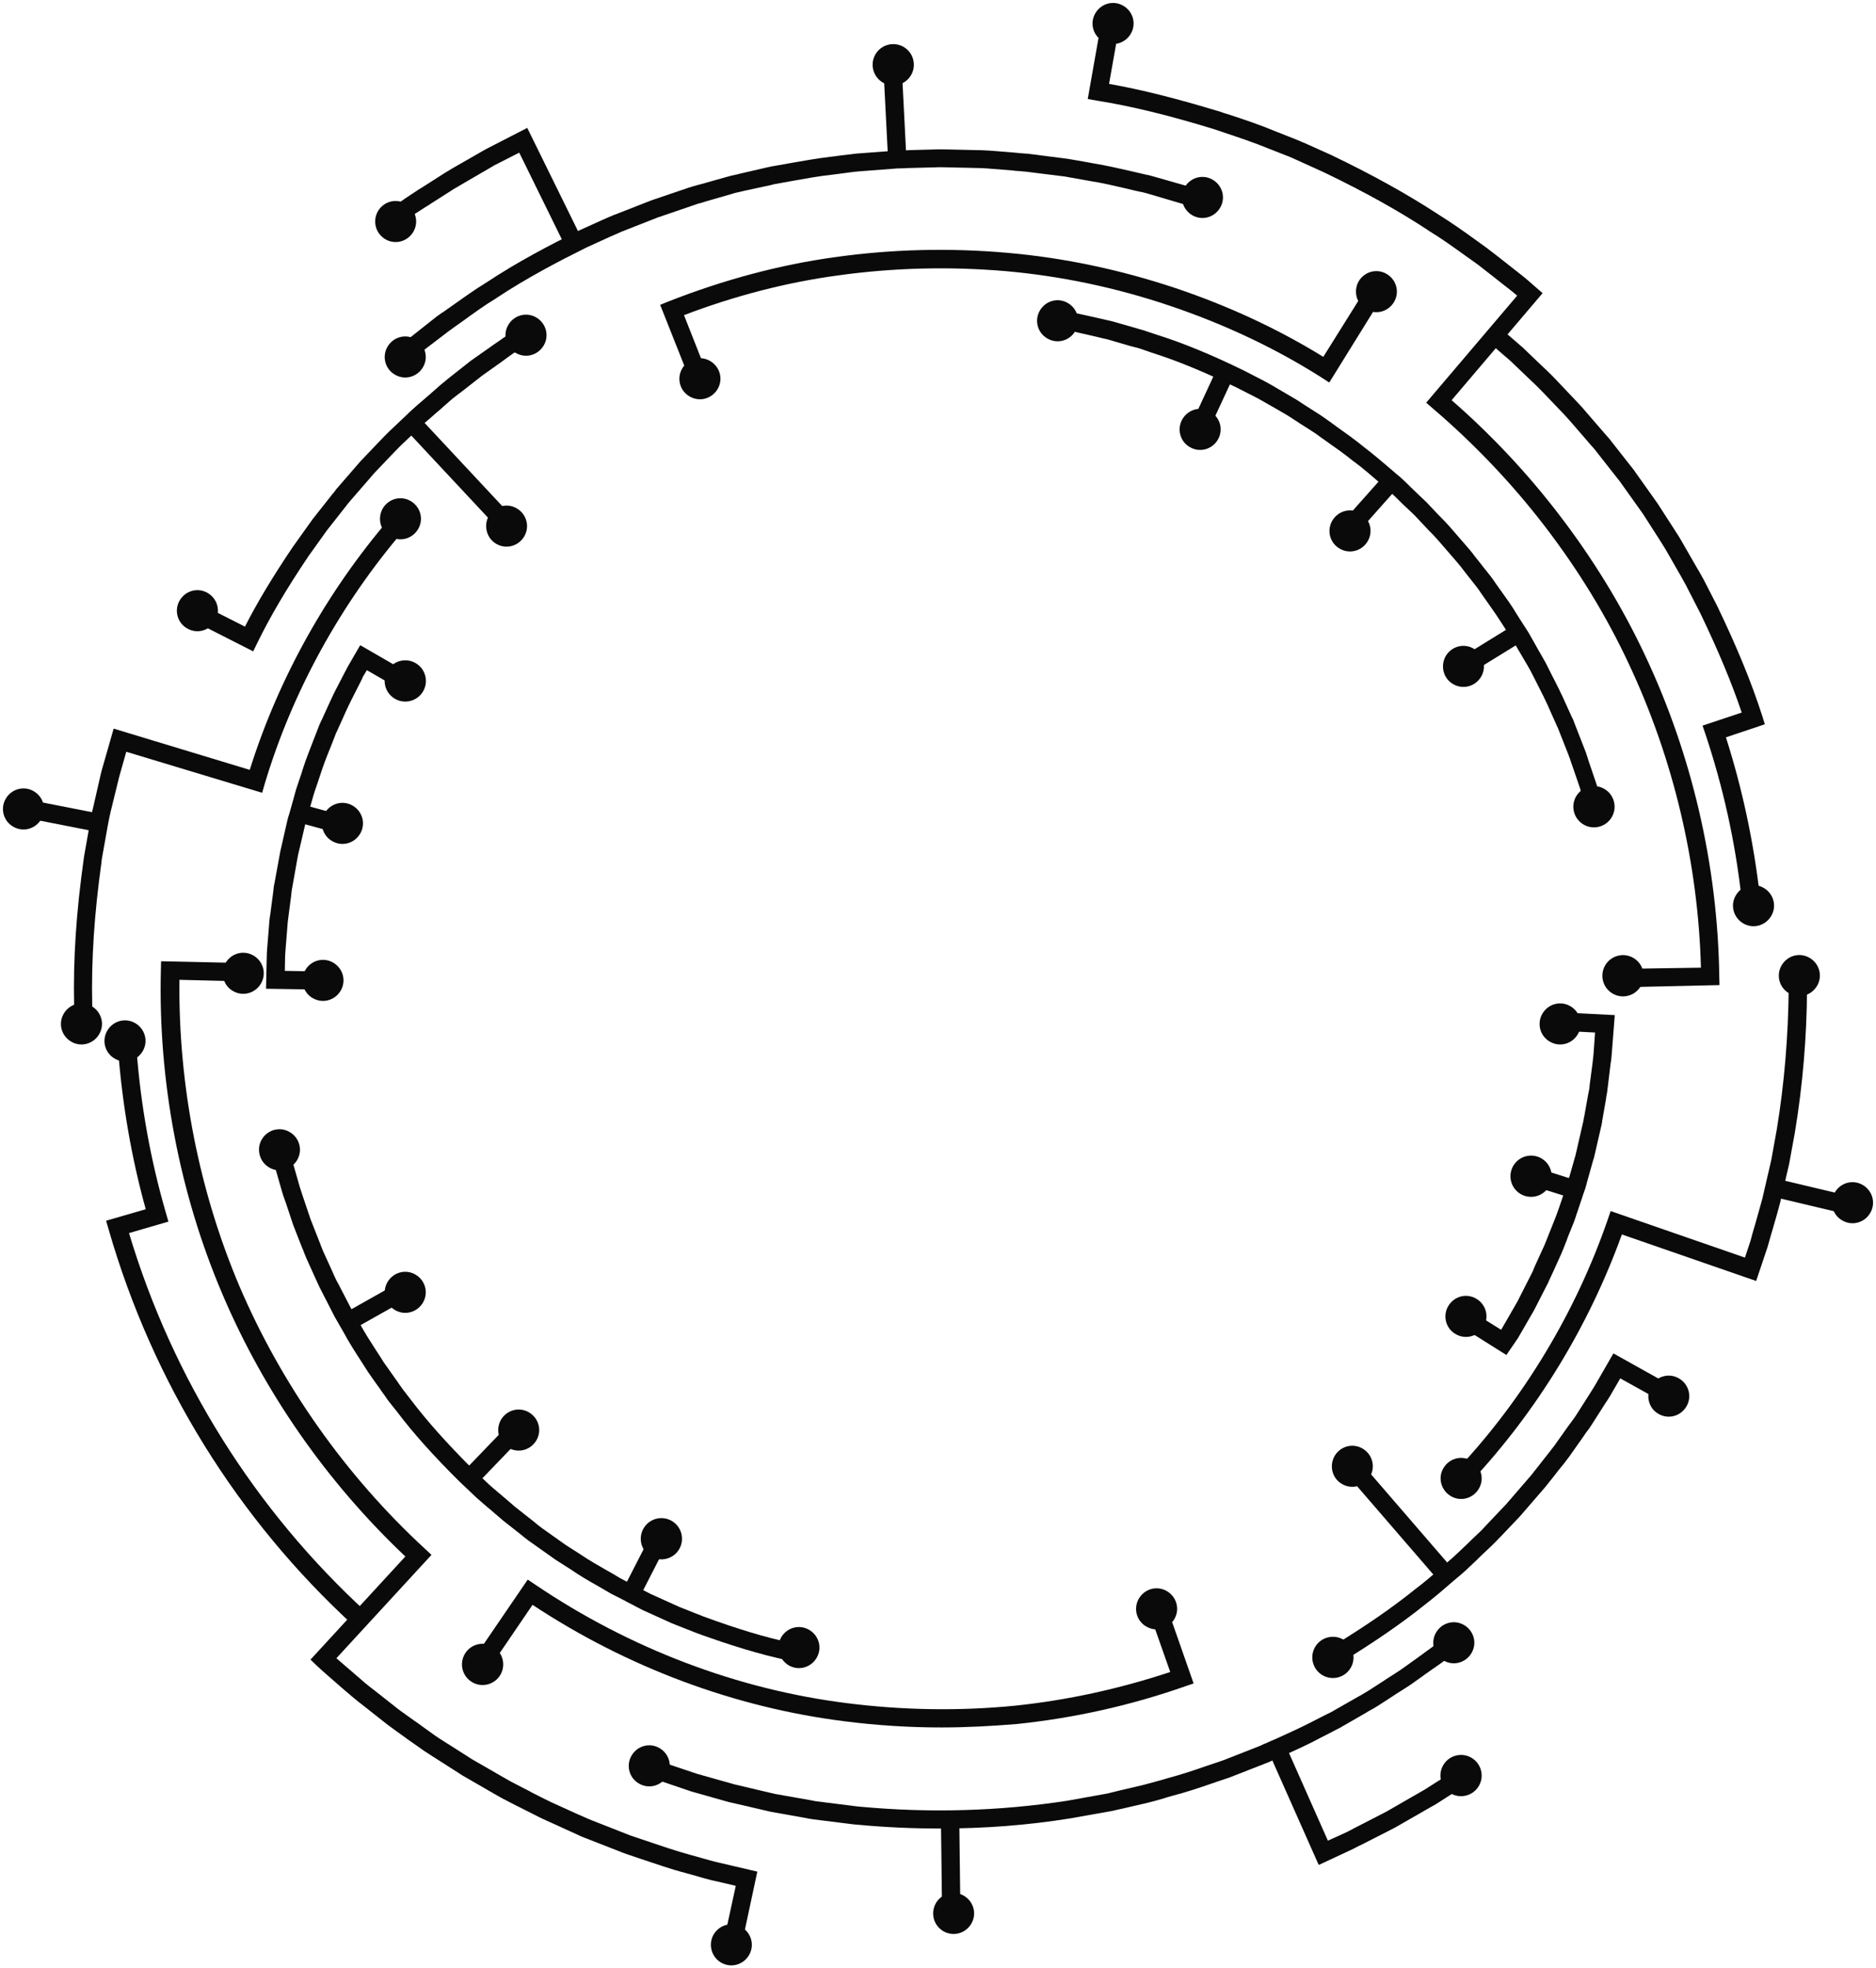 <?xml version="1.0" encoding="UTF-8"?>
<!DOCTYPE svg PUBLIC '-//W3C//DTD SVG 1.0//EN'
          'http://www.w3.org/TR/2001/REC-SVG-20010904/DTD/svg10.dtd'>
<svg height="858.8" preserveAspectRatio="xMidYMid meet" version="1.0" viewBox="-1.3 -1.3 818.7 858.8" width="818.7" xmlns="http://www.w3.org/2000/svg" xmlns:xlink="http://www.w3.org/1999/xlink" zoomAndPan="magnify"
><g
  ><g
    ><g id="change1_62"
      ><path d="M409.6,752.4c-14.2,0-28.3-0.9-42.4-2.7c-47.8-6-94.8-23.5-136.1-50.8l-18.3,26.9l-6.6-4.5l22.8-33.4 l3.3,2.2c41.1,27.8,88.1,45.7,136,51.7c24.4,3.1,49.1,3.5,73.4,1.1c23-2.4,45.7-7.4,67.7-14.7l-8.6-24.4l7.6-2.6l11.2,32 l-3.8,1.3c-23.7,8.3-48.3,13.8-73.3,16.4C431.5,751.8,420.6,752.4,409.6,752.4z" fill="#0a0a0a"
      /></g
      ><g id="change1_64"
      ><path d="M583.9,724.1l-4.2-6.8c14.6-8.9,26.1-16.8,36.2-24.9l0.1-0.1c4.2-3.1,8.3-6.7,12.2-10.1 c1.5-1.3,3.1-2.7,4.6-4c1.6-1.5,3.4-3.1,5-4.7c1-0.9,2-1.9,2.9-2.8l4-3.8c0.8-0.7,1.5-1.6,2.3-2.4c0.5-0.5,0.9-1,1.4-1.5l7.6-8 l10.8-12.5l3.4-4.3c0.8-1.1,1.7-2.1,2.5-3.2c1.4-1.8,2.9-3.6,4.3-5.5l6.4-9c0.4-0.5,0.8-1.1,1.2-1.6c0.7-0.9,1.3-1.8,1.9-2.7 l6-9.4c0.3-0.5,0.7-1.1,1-1.6c0.6-1,1.2-1.9,1.7-2.8l7.6-13.2l23.8,13.3l-3.9,7l-16.9-9.4l-3.6,6.2c-0.6,1.1-1.3,2.2-2,3.3 c-0.3,0.5-0.7,1-1,1.5l-6,9.4c-0.7,1.1-1.4,2.1-2.2,3.1c-0.4,0.5-0.7,1-1.1,1.6l-6.5,9.2c-1.4,1.9-2.9,3.8-4.4,5.6 c-0.8,1.1-1.7,2.1-2.5,3.2l-3.6,4.5L662,660.3l-7.7,8.1c-0.5,0.5-0.9,1-1.4,1.4c-0.8,0.9-1.7,1.8-2.6,2.7l-4.1,3.9 c-1,0.9-1.9,1.8-2.9,2.8c-1.7,1.6-3.5,3.3-5.3,5c-1.6,1.4-3.1,2.7-4.7,4c-4,3.5-8.2,7.1-12.6,10.5 C610.5,706.9,598.7,715,583.9,724.1z" fill="#0a0a0a"
      /></g
      ><g id="change1_60"
      ><path d="M606.3 633.8H614.3V693.2H606.3z" fill="#0a0a0a" transform="rotate(-40.803 610.281 663.451)"
      /></g
      ><g id="change1_65"
      ><path d="M409,796.5c-11.7,0-23.5-0.5-35.3-1.6c-1.7-0.1-3.3-0.3-4.8-0.5l-15.2-1.9c-0.7-0.1-1.4-0.2-2-0.3 c-0.3-0.1-0.6-0.1-0.9-0.2l-15.7-2.8l-6.9-1.6c-1.3-0.3-2.5-0.6-3.8-0.9c-2.5-0.6-4.9-1.1-7.4-1.7l-0.1,0l-16.6-4.7l-16.2-5.5 l2.6-7.6l16.1,5.4l16.3,4.6c2.4,0.6,4.8,1.1,7.2,1.7c1.3,0.3,2.5,0.6,3.8,0.9l6.8,1.6l15.3,2.7c0.3,0.1,0.7,0.1,1,0.2 c0.5,0.1,1.1,0.2,1.6,0.3l15.2,1.9c1.5,0.2,2.9,0.4,4.3,0.5l0.1,0c30.2,2.8,60.5,1.9,89.9-2.6l16.7-3c1.2-0.2,2.3-0.5,3.5-0.8 c0.7-0.2,1.3-0.3,2-0.5l11.1-2.6c2.3-0.6,4.7-1.3,7-1.9c1.3-0.4,2.6-0.7,3.8-1.1c5.6-1.5,11.1-3.3,16.5-5.2 c1.7-0.6,3.4-1.1,5.1-1.7l2.6-0.9l15.8-6.2c0.5-0.2,1-0.4,1.5-0.7c0.3-0.1,0.6-0.3,1-0.4c1.6-0.7,3.3-1.5,5-2.2 c5.1-2.3,10.4-4.7,15.4-7.3l5.1-2.6c0.6-0.3,1.2-0.6,1.8-0.9c1.1-0.5,2.1-1,3-1.6l10-5.7c0.6-0.3,1.2-0.7,1.8-1 c1-0.6,2-1.2,3-1.8l4.8-3.1c1.1-0.7,2.2-1.4,3.2-2.1c2.1-1.3,4.2-2.7,6.2-4l9.2-6.6c0.5-0.4,1.1-0.8,1.6-1.2 c1-0.7,1.9-1.4,2.9-2.1l4.4-3.5l4.9,6.3l-4.6,3.6c-1,0.7-2,1.5-3.1,2.2c-0.5,0.4-1.1,0.8-1.6,1.1l-9.4,6.7 c-2.1,1.4-4.3,2.8-6.4,4.1c-1.1,0.7-2.1,1.4-3.2,2.1l-4.8,3.1c-1.1,0.7-2.3,1.4-3.4,2c-0.6,0.3-1.1,0.6-1.7,1l-9.9,5.7 c-1.1,0.7-2.3,1.3-3.5,1.9c-0.6,0.3-1.1,0.6-1.7,0.9l-5.1,2.6c-5.1,2.8-10.6,5.2-15.8,7.6c-1.7,0.7-3.3,1.5-5,2.2 c-0.3,0.2-0.6,0.3-0.9,0.4c-0.6,0.3-1.2,0.6-1.9,0.8l-16.1,6.3l-2.7,0.9c-1.7,0.6-3.4,1.1-5,1.7c-5.5,1.9-11.2,3.8-17,5.3 c-1.2,0.3-2.5,0.7-3.7,1.1c-2.4,0.7-4.8,1.4-7.3,2l-11.2,2.6c-0.7,0.1-1.3,0.3-1.9,0.4c-1.2,0.3-2.4,0.6-3.7,0.8l-0.1,0l-16.9,3 C447,795.1,428,796.5,409,796.5z" fill="#0a0a0a"
      /></g
      ><g id="change1_8"
      ><path d="M574.2,812.4l-21.8-49.1l7.3-3.2l18.5,41.7l7.5-3.4c0.7-0.3,1.5-0.7,2.2-1.1c0.4-0.2,0.9-0.4,1.3-0.7 l14.4-7.4l15.3-8.8c0.8-0.4,1.5-0.9,2.2-1.3l10.2-6.5l4.3,6.7l-10.3,6.6c-0.9,0.5-1.7,1-2.5,1.4l-1.2,0.7l-14.3,8.2l-14.5,7.4 c-0.4,0.2-0.8,0.4-1.3,0.6c-0.8,0.4-1.7,0.9-2.5,1.3L574.2,812.4z" fill="#0a0a0a"
      /></g
      ><g id="change1_68"
      ><path d="M409.8 792.4H417.8V830.4H409.8z" fill="#0a0a0a" transform="matrix(1 -.012 .012 1 -9.97 5.162)"
      /></g
      ><g id="change1_7"
      ><path d="M322.7,845.7l-7.8-1.7l4.9-22.5l-9-2.1c-1.6-0.3-3.2-0.8-4.8-1.2c-0.6-0.2-1.2-0.3-1.7-0.5l-6.4-1.8 c-6.6-1.7-13.1-4-19.4-6.1c-2-0.7-3.9-1.3-5.9-2l-1.7-0.6l-16.9-6.6c-1.4-0.5-2.8-1.2-4.1-1.8c-0.7-0.3-1.3-0.6-2-0.9l-12.1-5.5 c-2.8-1.3-5.5-2.8-8.2-4.1c-1.2-0.6-2.4-1.2-3.6-1.8l-6-3.1c-1.3-0.7-2.6-1.5-3.9-2.2c-0.6-0.4-1.2-0.7-1.9-1.1l-11.6-6.7 l-11.1-7.1c-0.6-0.4-1.3-0.8-1.9-1.2c-1.2-0.8-2.5-1.6-3.7-2.4l-5.4-3.8c-1.2-0.8-2.3-1.6-3.5-2.5c-2.4-1.7-4.9-3.5-7.3-5.3 l-10.4-8.2c-2.9-2.2-5.7-4.6-8.4-6.9l-7.1-6.2c-1.6-1.4-3.2-2.8-4.8-4.3l-2.8-2.7l41.4-45c-34.1-32.2-61.7-71.7-79.9-114.6 c-18.7-43.9-28-92.7-26.8-141.1l0.1-4l40.5,0.9l-0.2,8L77,426.2c-0.5,45.9,8.5,92,26.2,133.7c18.4,43,46.3,82.6,80.9,114.5 l2.9,2.7l-41.5,45.1c0.5,0.4,1,0.9,1.5,1.3l7.2,6.2c2.7,2.4,5.3,4.6,8,6.6l10.4,8.2c2.3,1.7,4.7,3.4,7.1,5.1 c1.2,0.8,2.3,1.6,3.5,2.5l5.3,3.8c1.1,0.8,2.3,1.5,3.5,2.3c0.6,0.4,1.3,0.8,1.9,1.2l11,7l11.3,6.5c0.6,0.4,1.3,0.7,1.9,1.1 c1.2,0.7,2.5,1.4,3.7,2.1l5.8,3c1.2,0.6,2.4,1.2,3.6,1.9c2.6,1.3,5.3,2.7,8,4l11.9,5.4c0.7,0.3,1.4,0.6,2.1,0.9 c1.3,0.6,2.5,1.1,3.7,1.6l16.8,6.6l1.5,0.5c2,0.7,3.9,1.3,5.9,2c6.2,2.1,12.6,4.3,18.9,6l6.4,1.8c0.6,0.2,1.2,0.3,1.8,0.5 c1.5,0.4,2.9,0.8,4.3,1.1l16.7,3.9L322.7,845.7z" fill="#0a0a0a"
      /></g
      ><g id="change1_69"
      ><path d="M153.5,708.4c-51.1-46.7-88.2-106.6-107.4-173.3l-1.1-3.8l17.3-5c-6.2-22.4-10.2-45.6-12-68.9l8-0.6 c1.8,24.1,6.1,48,12.8,71.1l1.1,3.8l-17.2,5c19.1,63.7,55,121,104,165.8L153.5,708.4z" fill="#0a0a0a"
      /></g
      ><g id="change1_78"
      ><path d="M640.8,645l-5.8-5.5c28.8-30.8,51.4-68.4,65.3-108.6l1.3-3.8l58.6,20.3l2.4-7.2l1-3.7 c0.5-1.6,0.9-3.2,1.4-4.8c0.9-3.3,1.9-6.7,2.8-10l3.9-16.9l2.4-13.3c3.3-20,5-40.7,5.2-61.4l8,0c-0.1,21.1-1.9,42.2-5.3,62.7 l-2.5,13.7l-4,17.2c-0.9,3.4-1.9,6.9-2.9,10.3c-0.5,1.6-0.9,3.2-1.4,4.8l-1.1,3.9l-5,14.9l-58.6-20.3 C692.1,577.2,669.5,614.3,640.8,645z" fill="#0a0a0a"
      /></g
      ><g id="change1_73"
      ><path d="M784.5 505.1H792.5V535.9H784.5z" fill="#0a0a0a" transform="rotate(-76.638 788.504 520.556)"
      /></g
      ><g id="change1_66"
      ><path d="M342.4,723.1c-11.8-2.5-24.3-6.3-39.5-11.8l-10.9-4.3l-12.8-5.8c-1-0.5-1.9-1-2.9-1.5 c-0.6-0.3-1.1-0.6-1.7-0.9c-1.3-0.7-2.6-1.3-3.8-2c-1.8-0.9-3.5-1.8-5.3-2.7l-0.2-0.1c-1.8-1-3.5-2.1-5.3-3.1 c-4.1-2.3-8.3-4.7-12.3-7.5l-6.6-4.2l-10.3-7.3c-1.1-0.7-2.1-1.5-3.1-2.3c-0.4-0.3-0.8-0.6-1.1-0.9l-8-6.3 c-0.9-0.8-1.8-1.5-2.6-2.2c-0.5-0.4-0.9-0.8-1.4-1.2c-1.1-1-2.2-1.9-3.3-2.8c-1.5-1.3-3-2.6-4.5-3.9l-0.1-0.1l-7.4-7 c-11.4-11.3-20.2-21.1-27.6-30.9l-3.2-4c-0.7-0.9-1.3-1.8-1.9-2.7c-0.4-0.5-0.7-1-1.1-1.5c-0.8-1.2-1.6-2.3-2.4-3.4 c-1.2-1.7-2.4-3.3-3.5-5l-0.1-0.1c-1.1-1.7-2.1-3.3-3.2-5c-2.6-4-5.3-8.2-7.6-12.5l-3.9-6.8l-5.8-11.3c-0.6-1.2-1.2-2.3-1.7-3.5 c-0.2-0.4-0.4-0.9-0.6-1.3l-4.2-9.3c-0.5-1.1-0.9-2.2-1.3-3.2c-0.2-0.6-0.4-1.1-0.7-1.7l-3.8-9.7l-3.2-9.6 c-0.2-0.6-0.4-1.2-0.6-1.7c-0.4-1.1-0.8-2.2-1.1-3.3l-2.8-9.8c-0.1-0.5-0.3-1-0.4-1.5c-0.3-1.2-0.7-2.4-1-3.7l7.8-1.6 c0.2,1,0.5,2,0.8,3c0.2,0.5,0.3,1.1,0.5,1.6l2.8,9.8c0.3,0.9,0.6,1.9,0.9,2.8c0.2,0.6,0.4,1.2,0.6,1.8l3.2,9.5l3.7,9.4 c0.2,0.6,0.5,1.2,0.7,1.8c0.4,1,0.7,1.9,1.1,2.8l4.2,9.2c0.2,0.4,0.4,0.9,0.6,1.4c0.5,1,0.9,2,1.4,2.9l0.1,0.1l5.8,11.2l3.8,6.6 c2.2,4.1,4.8,8.1,7.3,12c1.1,1.7,2.2,3.3,3.2,5c1.1,1.6,2.3,3.2,3.4,4.8c0.8,1.1,1.6,2.3,2.4,3.4c0.4,0.5,0.7,1,1.1,1.6 c0.6,0.8,1.2,1.7,1.8,2.5l3.1,4c7.2,9.5,15.7,19,26.8,30.1l7.3,6.9c1.4,1.3,2.9,2.5,4.4,3.8c1.1,0.9,2.2,1.9,3.3,2.8 c0.5,0.4,0.9,0.8,1.4,1.2c0.8,0.7,1.5,1.3,2.3,2l8,6.3c0.4,0.3,0.8,0.6,1.2,1c0.9,0.7,1.7,1.4,2.6,2l0.1,0.1l10.3,7.3l6.4,4.1 c3.8,2.6,7.9,4.9,11.9,7.2c1.8,1,3.6,2,5.3,3.1c1.7,0.9,3.4,1.8,5.1,2.6c1.3,0.7,2.6,1.3,3.8,2c0.5,0.3,1.1,0.6,1.7,0.9 c0.9,0.5,1.8,0.9,2.7,1.4l12.6,5.7l10.6,4.2c14.7,5.4,26.9,9.1,38.3,11.5L342.4,723.1z" fill="#0a0a0a"
      /></g
      ><g id="change1_63"
      ><path d="M267.6 679.3H291.5V687.3H267.6z" fill="#0a0a0a" transform="rotate(-62.864 279.614 683.284)"
      /></g
      ><g id="change1_9"
      ><path d="M200.1 631H224V639H200.1z" fill="#0a0a0a" transform="rotate(-46.118 212.017 634.993)"
      /></g
      ><g id="change1_3"
      ><path d="M149.2 565.4H173.1V573.4H149.2z" fill="#0a0a0a" transform="rotate(-29.402 161.15 569.404)"
      /></g
      ><g id="change1_70"
      ><path d="M656.1,589.9l-17.5-11l4.3-6.8l10.9,6.8l0.3-0.5l6.8-11.8l6.2-12.2c0.4-0.8,0.8-1.6,1.1-2.5 c0.2-0.5,0.5-1.1,0.7-1.6l3.8-8.3c0.7-1.6,1.3-3.3,2-5c0.5-1.2,0.9-2.3,1.4-3.5l1.7-4.3c0.3-0.8,0.6-1.6,0.9-2.5 c0.2-0.6,0.4-1.1,0.6-1.7l3-8.8c0.3-0.9,0.6-1.8,0.9-2.8c0.1-0.4,0.2-0.9,0.4-1.3l2.5-8.8c0.1-0.2,0.2-0.5,0.2-0.8 c0.1-0.4,0.2-0.8,0.3-1.2l3.1-13.5c0.1-0.3,0.1-0.8,0.2-1.2c0-0.3,0.1-0.6,0.2-0.9l1.6-9c0.1-0.5,0.2-1,0.3-1.5 c0.2-1,0.4-1.9,0.4-2.7l0-0.1l1.2-9.1c0.1-0.6,0.1-1.1,0.2-1.7c0.1-0.9,0.2-1.8,0.3-2.7l0.7-9.7l-11.9-0.6l0.4-8l20.1,1 l-1.4,17.9c-0.1,1.1-0.2,2.1-0.4,3.1c-0.1,0.5-0.1,1.1-0.2,1.6l-1.1,9.1c-0.1,1.2-0.3,2.3-0.5,3.4c-0.1,0.5-0.2,0.9-0.2,1.4 l-1.6,9.1c-0.1,0.3-0.1,0.5-0.1,0.8c-0.1,0.5-0.2,1.1-0.3,1.6l-3.1,13.5c-0.1,0.6-0.3,1.1-0.5,1.7c-0.1,0.2-0.1,0.5-0.2,0.7 l-2.5,8.9c-0.1,0.4-0.2,0.8-0.3,1.2c-0.3,1.1-0.6,2.2-1.1,3.4l-2.9,8.7c-0.2,0.5-0.4,1-0.5,1.5c-0.3,1-0.7,2-1.1,3.1l-1.7,4.2 c-0.5,1.1-0.9,2.3-1.3,3.4c-0.7,1.7-1.3,3.5-2.1,5.2l0,0.1l-3.8,8.4c-0.2,0.5-0.5,1-0.7,1.5c-0.4,0.9-0.8,1.8-1.3,2.8l0,0.1 l-6.4,12.5l-7,12.1L656.1,589.9z" fill="#0a0a0a"
      /></g
      ><g id="change1_72"
      ><path d="M674.7 508.3H682.7V522.5H674.7z" fill="#0a0a0a" transform="rotate(-72.458 678.656 515.451)"
      /></g
      ><g id="change1_2"
      ><path d="M578.8,165.6l-3.4-2.2c-20-12.7-42.2-23.2-66.2-31.3c-23.7-8-47.8-13-71.6-15.1c-24.5-2.1-49.2-1.5-73.4,1.9 c-22.1,3-44.7,8.8-67,17.3l9.5,24.1l-7.4,2.9l-12.5-31.5l3.7-1.5c24.2-9.5,48.6-16,72.6-19.3c24.8-3.5,50.1-4.1,75.1-1.9 c24.4,2.1,49.2,7.3,73.5,15.4c23.2,7.8,44.9,17.9,64.5,30l17.2-27.5l6.8,4.2L578.8,165.6z" fill="#0a0a0a"
      /></g
      ><g id="change1_67"
      ><path d="M109.2,282.9l-24.4-12.4l3.6-7.1l17.2,8.7c5.4-10.6,12-21.6,21.1-35.1l0.1-0.1l8.2-11.5l8.6-10.9 c0.2-0.3,0.4-0.5,0.6-0.7c0.4-0.5,0.8-1,1.2-1.6l9.1-10.5c1-1.2,2-2.3,3.1-3.4l6-6.3c2.1-2.2,4.3-4.5,6.7-6.7l8-7.6 c1.9-1.7,3.7-3.3,5.5-4.8c1-0.9,2-1.7,3-2.6l4.2-3.7c1-0.8,2-1.6,2.9-2.4c0.5-0.4,1-0.8,1.5-1.2l8.9-7l9.1-6.4 c0.5-0.4,1.1-0.8,1.6-1.1c1-0.7,2-1.4,3-2.1l0.1-0.1l4.7-3l4.3,6.7l-4.6,3c-0.9,0.7-1.9,1.3-2.8,2c-0.5,0.4-1.1,0.8-1.6,1.2 l-9,6.4l-8.7,6.8c-0.5,0.4-1,0.8-1.6,1.2c-0.9,0.7-1.8,1.4-2.7,2.1l-4.1,3.6c-1,0.9-2,1.8-3,2.6c-1.7,1.5-3.5,3.1-5.3,4.6l-8,7.6 c-2.2,2-4.2,4.1-6.3,6.3l-6.1,6.4c-1,1-1.9,2-2.7,3l-9.2,10.6c-0.3,0.4-0.7,0.8-1,1.2c-0.2,0.3-0.4,0.5-0.6,0.8l-8.5,10.8 l-8,11.2c-9.9,14.7-16.7,26.4-22.3,37.8L109.2,282.9z" fill="#0a0a0a"
      /></g
      ><g id="change1_4"
      ><path d="M194.7 175.1H202.7V234.5H194.7z" fill="#0a0a0a" transform="rotate(-43.046 198.715 204.827)"
      /></g
      ><g id="change1_75"
      ><path d="M178.9,155.3l-5.2-6l2.3-2l13.4-10.6c0.6-0.4,1.1-0.8,1.7-1.2c0.3-0.2,0.5-0.4,0.8-0.5 c1.4-1,2.7-1.9,4.1-2.9c4.8-3.4,9.8-7,14.9-10.1c13.7-9.1,28-16.5,40.1-22.5l0.1-0.1l10.4-4.7c0.6-0.3,1.2-0.5,1.8-0.8 c1.1-0.5,2.3-1,3.5-1.5l0.1,0l16.1-6.3l16.2-5.5c1.3-0.4,2.5-0.8,3.7-1.1c0.6-0.2,1.3-0.3,1.9-0.5l11-3.1c1.3-0.4,2.7-0.7,4-1 c0.6-0.1,1.1-0.2,1.7-0.4l12.1-2.8c0.6-0.1,1.3-0.3,1.9-0.4l2.9-0.5c1.7-0.3,3.3-0.6,5-0.9c5.8-1,11.8-2.1,17.8-2.8 c1.2-0.1,2.5-0.3,3.8-0.5c2.5-0.3,5-0.6,7.5-0.9l0.1,0l17.2-1.3c1.3-0.1,2.5-0.1,3.8-0.1c0.7,0,1.3,0,2-0.1l11.4-0.3 c1.6-0.1,3.2,0,4.8,0l13.4,0.3c1.6,0,3.3,0.1,5.1,0.2l11.3,0.9c0.7,0.1,1.3,0.1,2,0.2c1.2,0.1,2.5,0.2,3.9,0.3l17.2,2.2 c2.5,0.4,5,0.9,7.5,1.3c1.3,0.2,2.5,0.5,3.8,0.7c5.5,0.9,11.1,2.2,16.4,3.4c2,0.5,4,0.9,6,1.4c0.4,0.1,0.7,0.2,1,0.2 c0.7,0.2,1.3,0.3,2,0.5l16.5,4.7c0.7,0.2,1.3,0.4,1.9,0.6l0.9,0.3l-2.5,7.6c-0.3-0.1-0.7-0.2-1-0.3c-0.5-0.2-1.1-0.4-1.6-0.5 L499,83c-0.5-0.1-1.1-0.3-1.6-0.4c-0.3-0.1-0.7-0.2-1-0.2c-2-0.4-4-0.9-6-1.4c-5.2-1.2-10.6-2.5-15.9-3.3 c-1.3-0.2-2.6-0.5-3.9-0.7c-2.4-0.4-4.9-0.9-7.3-1.3l-16.9-2.1c-1.1-0.1-2.2-0.2-3.5-0.3c-0.7,0-1.4-0.1-2-0.2l-11.3-0.9 c-1.5-0.1-3-0.2-4.6-0.2l-13.4-0.3c-1.5,0-2.9-0.1-4.3,0L395.7,72c-0.6,0-1.3,0-2,0.1c-1.2,0-2.4,0.1-3.6,0.1l-16.9,1.3 c-2.4,0.2-4.9,0.6-7.3,0.9c-1.3,0.2-2.6,0.3-3.9,0.5c-5.8,0.6-11.6,1.7-17.3,2.7c-1.7,0.3-3.4,0.6-5,0.9l-2.8,0.5 c-0.5,0.1-1,0.2-1.6,0.4L323.3,82c-0.5,0.1-1.1,0.3-1.7,0.4c-1.2,0.3-2.4,0.5-3.5,0.9L307,86.5c-0.6,0.2-1.3,0.4-1.9,0.6 c-1.2,0.3-2.3,0.6-3.3,1l-16.1,5.5l-15.8,6.2c-1.1,0.5-2.2,1-3.2,1.4c-0.6,0.3-1.2,0.6-1.8,0.8l-10.3,4.7 c-11.9,5.9-25.9,13.2-39.2,22l-0.1,0.1c-5,3-9.8,6.5-14.5,9.9c-1.4,1-2.7,1.9-4.1,2.9c-0.2,0.2-0.5,0.4-0.8,0.6 c-0.5,0.3-0.9,0.7-1.4,1L181,153.5L178.9,155.3z" fill="#0a0a0a"
      /></g
      ><g id="change1_76"
      ><path d="M245.4,106.2l-20.1-40.9l-10.8,5.5L197,81l-10.2,6.5c-0.7,0.5-1.5,1-2.2,1.4c-1.5,1-3,1.9-4.5,2.9l-6.6,4.7 l-4.6-6.5l6.6-4.7c1.6-1.1,3.2-2.1,4.7-3.1c0.7-0.5,1.5-1,2.2-1.4l10.5-6.7l3.5-2.1l14.3-8.2l18.1-9.3l23.7,48.2L245.4,106.2z" fill="#0a0a0a"
      /></g
      ><g id="change1_58"
      ><path d="M385.3 30.2H393.3V68.2H385.3z" fill="#0a0a0a" transform="rotate(-2.928 389.268 49.212)"
      /></g
      ><g id="change1_61"
      ><path d="M708.7,429.4l-0.1-8l32.4-0.5c-1.2-45.7-12.1-91.4-31.5-132.6c-9.8-21-22.2-41.2-36.8-60.2 c-14.3-18.6-30.7-35.8-48.6-51.1l-3-2.6l39.7-46.7c-0.6-0.5-1.3-1.1-1.9-1.6l-5.1-4c-1.1-0.9-2.2-1.7-3.3-2.6 c-2.3-1.8-4.6-3.6-6.9-5.4c-1.7-1.2-3.4-2.4-5.2-3.7c-5.3-3.8-10.7-7.7-16.3-11.1l-0.1-0.1c-12.9-8.5-27.8-16.8-45.5-25.3 l-11.9-5.4c-0.3-0.1-0.7-0.3-1.1-0.5c-0.6-0.3-1.2-0.5-1.8-0.8l-9.2-3.6c-6.5-2.7-13.2-4.9-19.7-7.1c-1.6-0.5-3.2-1.1-4.8-1.6 c-19.6-6-35.6-9.9-50.6-12.3l-4-0.7l5.4-30.6l7.9,1.4l-4,22.6c14.2,2.5,29.5,6.4,47.7,11.9l0.1,0c1.6,0.6,3.2,1.1,4.9,1.6 c6.7,2.2,13.5,4.5,20.2,7.3l9.1,3.6c0.7,0.3,1.4,0.6,2.1,0.9c0.3,0.2,0.7,0.3,1,0.4l12,5.4c18.1,8.7,33.2,17.1,46.5,25.8 c5.8,3.6,11.3,7.5,16.7,11.4c1.7,1.2,3.4,2.5,5.1,3.7l0.1,0.1c2.4,1.8,4.8,3.7,7.1,5.5c1.1,0.9,2.2,1.7,3.3,2.6l5.2,4.1 c1.2,1,2.4,2,3.5,3c0.5,0.5,1.1,0.9,1.6,1.4l3,2.6l-39.7,46.7c17.2,15,32.9,31.7,46.7,49.7c14.9,19.4,27.6,40.1,37.7,61.6 c20.5,43.4,31.7,91.7,32.4,139.9l0.1,4L708.7,429.4z" fill="#0a0a0a"
      /></g
      ><g id="change1_74"
      ><path d="M758.6,389.6c-2.7-24-8-47.7-15.6-70.5l-1.3-3.8l17.1-5.7c-4.4-13.1-10.2-26.9-17.9-43l-5.8-11.3 c-0.6-1.3-1.3-2.4-2-3.7c-0.3-0.6-0.7-1.2-1-1.8l-6.3-11c-0.6-1.1-1.4-2.2-2.1-3.4c-0.4-0.6-0.8-1.3-1.2-1.9l-6.8-10.6l-9.2-12.9 c-0.6-0.9-1.2-1.7-1.8-2.4l-9.9-12.6c-0.4-0.5-0.8-1-1.2-1.4c-0.3-0.3-0.5-0.6-0.8-0.9l-8.3-9.6c-1.2-1.4-2.4-2.7-3.7-4.1 l-9.3-9.7c-0.9-0.9-1.8-1.8-2.8-2.8c-0.6-0.5-1.1-1.1-1.7-1.6l-9.1-8.7l-9.6-8.3l5.2-6l9.8,8.5l9.2,8.8c0.6,0.5,1.1,1,1.6,1.5 c1,1,2.1,2,3.1,3.1l9.2,9.7c1.3,1.4,2.7,2.8,4,4.4l8.3,9.6c0.3,0.3,0.5,0.6,0.7,0.8c0.5,0.6,1,1.1,1.5,1.7l9.9,12.6 c0.7,0.8,1.3,1.7,2,2.7l9.3,13.1l6.9,10.7c0.4,0.6,0.8,1.2,1.2,1.9c0.8,1.2,1.6,2.4,2.3,3.7L739,246c0.3,0.6,0.7,1.2,1,1.7 c0.8,1.3,1.5,2.7,2.3,4.1l5.8,11.3c8.7,18.1,14.9,33.2,19.6,47.8l1.2,3.8l-17,5.7c7.1,22.2,12,45.2,14.7,68.3L758.6,389.6z" fill="#0a0a0a"
      /></g
      ><g id="change1_57"
      ><path d="M31.3,445c-0.9-19.9,0-40.5,2.8-62.9l1.1-8.4c0.1-0.5,0.1-0.9,0.2-1.4l2.6-14.7c0.4-2.2,0.8-4.5,1.4-6.8 l3.5-15.3l5.4-18.9l59.4,18c12.5-39.9,33.7-77.9,61.4-110.1l6.1,5.2c-27.9,32.5-49,70.9-61,111.1l-1.1,3.8l-59.3-17.9l-3.1,11 L47,352.8c-0.5,2.1-0.9,4.1-1.3,6.3l-2.6,14.6c0,0.3-0.1,0.7-0.1,1.1l-1.1,8.4c-2.7,21.9-3.6,42-2.7,61.5L31.3,445z" fill="#0a0a0a"
      /></g
      ><g id="change1_71"
      ><path d="M22.3 339.3H30.3V370.1H22.3z" fill="#0a0a0a" transform="rotate(-78.907 26.284 354.694)"
      /></g
      ><g id="change1_59"
      ><path d="M689.5,347.3c-0.2-0.6-0.4-1.2-0.5-1.9c-0.3-1-0.5-2-0.8-2.9l-3.3-9.6c-0.2-0.5-0.4-1.1-0.6-1.7 c-0.3-1-0.6-1.9-1-2.8l0-0.1l-4.7-11.9c-0.2-0.4-0.4-0.8-0.6-1.3c-0.1-0.3-0.3-0.6-0.4-0.9l-2.1-4.7c-1.9-4.5-4.2-9-6.4-13.3 c-0.8-1.6-1.6-3.2-2.4-4.7c-0.9-1.7-2-3.5-3-5.2c-0.7-1.1-1.3-2.3-2-3.4l-2.5-4.3l-2.7-4.2c-0.7-1.1-1.5-2.3-2.2-3.4 c-1.1-1.7-2.2-3.4-3.3-5l-5.9-8.4c-1.2-1.9-2.6-3.6-4.1-5.5c-0.6-0.8-1.3-1.6-1.9-2.4l-3.1-4c-0.2-0.2-0.4-0.5-0.6-0.7 c-0.3-0.4-0.6-0.8-0.9-1.1l-8.3-9.6c-1.3-1.5-2.7-2.9-4.2-4.4c-0.9-1-1.8-1.9-2.7-2.9l-3.4-3.6l-3.6-3.4c-1-0.9-1.9-1.8-2.9-2.8 c-1.4-1.4-2.9-2.8-4.4-4.2c-1.3-1.1-2.7-2.3-4-3.5c-3.7-3.2-7.5-6.5-11.4-9.4l-0.2-0.1c-3.8-3.1-7.9-6-11.9-8.8 c-1.4-1-2.9-2-4.3-3.1c-1.6-1.1-3.4-2.2-5.1-3.3c-1.1-0.7-2.3-1.4-3.4-2.2l-4.2-2.7l-4.3-2.5c-1.1-0.6-2.3-1.3-3.5-2 c-1.7-1-3.5-2-5.3-3l-9-4.6c-14.1-6.8-25.9-11.7-37-15.2l-4.9-1.7c-0.9-0.3-1.9-0.6-2.9-0.8c-0.6-0.2-1.2-0.3-1.9-0.5l-9.6-2.8 l-9.8-2.3c-0.6-0.1-1.3-0.3-1.9-0.4c-1-0.2-1.9-0.5-2.9-0.7l-5-0.9l1.4-7.9l5.1,0.9c1.1,0.2,2.1,0.5,3.2,0.7 c0.6,0.1,1.2,0.3,1.8,0.4l10.1,2.3l9.8,2.8c0.6,0.2,1.2,0.3,1.7,0.5c1.1,0.3,2.2,0.6,3.3,1l4.8,1.6c11.4,3.6,23.6,8.6,38.1,15.7 l9.1,4.7c2,1.1,3.8,2.1,5.6,3.2c1.1,0.7,2.3,1.3,3.4,2l4.6,2.7l4.3,2.8c1.1,0.7,2.2,1.4,3.3,2.1c1.8,1.1,3.6,2.3,5.3,3.5l0.1,0.1 c1.4,1,2.9,2,4.3,3.1c4.1,2.9,8.3,5.9,12.2,9.1c4.1,3.1,8,6.5,11.8,9.7c1.3,1.2,2.7,2.3,4,3.4l0.1,0.1c1.6,1.4,3.1,2.9,4.6,4.4 c0.9,0.9,1.9,1.8,2.8,2.7l3.9,3.7l3.5,3.7c0.9,1,1.8,1.9,2.7,2.8c1.5,1.5,3,3.1,4.4,4.7l8.4,9.7c0.4,0.5,0.8,1,1.2,1.5 c0.2,0.2,0.3,0.4,0.5,0.7l3.2,4c0.6,0.8,1.2,1.6,1.8,2.3c1.5,1.9,3.1,3.8,4.5,6l5.9,8.3c1.2,1.7,2.3,3.5,3.4,5.3 c0.7,1.1,1.4,2.2,2.1,3.3l2.9,4.5l2.5,4.4c0.6,1.1,1.3,2.3,1.9,3.4c1.1,1.8,2.1,3.7,3.2,5.6c0.8,1.6,1.6,3.2,2.4,4.8 c2.3,4.4,4.6,9,6.7,13.8l2.1,4.6c0.1,0.3,0.2,0.5,0.4,0.8c0.3,0.6,0.5,1.1,0.7,1.7l4.6,11.8c0.5,1.2,0.9,2.3,1.2,3.4 c0.2,0.5,0.3,1,0.5,1.6l3.3,9.7c0.4,1.2,0.7,2.2,1,3.3c0.2,0.6,0.3,1.2,0.5,1.7L689.5,347.3z" fill="#0a0a0a"
      /></g
      ><g id="change1_5"
      ><path d="M516.5 168H540.4V176H516.5z" fill="#0a0a0a" transform="rotate(-65.121 528.462 172.03)"
      /></g
      ><g id="change1_1"
      ><path d="M585.9 213.6H609.8V221.6H585.9z" fill="#0a0a0a" transform="rotate(-48.361 597.851 217.565)"
      /></g
      ><g id="change1_77"
      ><path d="M639.3 277.1H663.2V285.1H639.3z" fill="#0a0a0a" transform="rotate(-31.66 651.24 281.134)"
      /></g
      ><g id="change1_56"
      ><path d="M134.9,430.4l-20.1-0.3l0.3-13.2c0-1.5,0.1-3,0.2-4.4l0.8-9.9c0.1-1.5,0.2-3,0.5-4.6l1.2-9.1 c0.1-0.6,0.1-1.1,0.2-1.6c0.1-1,0.2-2.1,0.5-3.3l2.5-13.7l3.1-13.6c0.2-0.9,0.5-1.9,0.8-2.8c0.2-0.6,0.3-1.1,0.5-1.7l2.5-9 c0.6-1.8,1.2-3.6,1.8-5.4c0.4-1.1,0.8-2.3,1.1-3.4c1.3-4.1,2.9-8.1,4.4-12c0.7-1.8,1.4-3.6,2.1-5.4c0.4-1.2,0.9-2.3,1.4-3.4 c0.2-0.3,0.3-0.7,0.5-1l1.9-4.2c0.4-0.9,0.8-1.8,1.2-2.6c0.9-1.9,1.8-4,2.8-5.9l4.2-8.1c0.1-0.3,0.3-0.5,0.4-0.7 c0.2-0.5,0.5-1,0.7-1.4l5.5-9.5l18,10.4l-4,6.9l-11.1-6.4l-1.5,2.5c-0.2,0.3-0.4,0.7-0.5,1.1c-0.1,0.3-0.3,0.5-0.4,0.8l-4.2,8.3 c-0.9,1.7-1.7,3.5-2.6,5.4c-0.4,0.9-0.8,1.8-1.2,2.7l-1.9,4.2c-0.2,0.4-0.3,0.7-0.5,1.1c-0.5,1-0.9,1.9-1.2,2.8 c-0.7,1.9-1.5,3.8-2.2,5.6c-1.6,3.9-3,7.6-4.2,11.4c-0.4,1.2-0.8,2.4-1.2,3.6c-0.6,1.7-1.2,3.4-1.7,5.1l-2.5,8.8 c-0.2,0.6-0.3,1.2-0.5,1.7c-0.2,0.9-0.5,1.7-0.7,2.6l-3.1,13.3l-2.4,13.5c-0.2,0.9-0.3,1.7-0.4,2.6c-0.1,0.6-0.1,1.2-0.2,1.8 l-1.2,9.2c-0.2,1.3-0.3,2.6-0.4,4l-0.8,10c-0.1,1.3-0.2,2.6-0.2,3.8l0,0.1l-0.1,5.2l12,0.2L134.9,430.4z" fill="#0a0a0a"
      /></g
      ><g id="change1_6"
      ><path d="M132.3 348.3H140.3V362.5H132.3z" fill="#0a0a0a" transform="rotate(-74.734 136.276 355.43)"
      /></g
    ></g
    ><g id="change1_10"
    ><path d="M163.6,90.9c2.5-4.3,7.9-5.8,12.2-3.3c4.3,2.5,5.8,7.9,3.3,12.2c-2.5,4.3-7.9,5.8-12.2,3.3 C162.6,100.6,161.2,95.2,163.6,90.9z" fill="#0a0a0a"
    /></g
    ><g id="change1_11"
    ><path d="M167.8,150c2.5-4.3,7.9-5.8,12.2-3.3c4.3,2.5,5.8,7.9,3.3,12.2c-2.5,4.3-7.9,5.8-12.2,3.3 C166.8,159.8,165.3,154.3,167.8,150z" fill="#0a0a0a"
    /></g
    ><g id="change1_12"
    ><path d="M77.1,260.7c2.5-4.3,7.9-5.8,12.2-3.3c4.3,2.5,5.8,7.9,3.3,12.2s-7.9,5.8-12.2,3.3 C76.1,270.5,74.6,265,77.1,260.7z" fill="#0a0a0a"
    /></g
    ><g id="change1_13"
    ><path d="M212,223.8c2.5-4.3,7.9-5.8,12.2-3.3c4.3,2.5,5.8,7.9,3.3,12.2c-2.5,4.3-7.9,5.8-12.2,3.3 C211.1,233.6,209.6,228.1,212,223.8z" fill="#0a0a0a"
    /></g
    ><g id="change1_14"
    ><path d="M220.5,140.5c2.5-4.3,7.9-5.8,12.2-3.3c4.3,2.5,5.8,7.9,3.3,12.2c-2.5,4.3-7.9,5.8-12.2,3.3 C219.5,150.3,218,144.8,220.5,140.5z" fill="#0a0a0a"
    /></g
    ><g id="change1_15"
    ><path d="M296.4,159.5c2.5-4.3,7.9-5.8,12.2-3.3c4.3,2.5,5.8,7.9,3.3,12.2c-2.5,4.3-7.9,5.8-12.2,3.3 C295.4,169.3,293.9,163.8,296.4,159.5z" fill="#0a0a0a"
    /></g
    ><g id="change1_16"
    ><circle cx="388.5" cy="26.9" fill="#0a0a0a" r="9" transform="rotate(-55.623 388.555 26.909)"
    /></g
    ><g id="change1_17"
    ><path d="M476.7,4.5c2.5-4.3,7.9-5.8,12.2-3.3c4.3,2.5,5.8,7.9,3.3,12.2c-2.5,4.3-7.9,5.8-12.2,3.3S474.2,8.8,476.7,4.5 z" fill="#0a0a0a"
    /></g
    ><g id="change1_18"
    ><path d="M515.7,80.4c2.5-4.3,7.9-5.8,12.2-3.3c4.3,2.5,5.8,7.9,3.3,12.2c-2.5,4.3-7.9,5.8-12.2,3.3 S513.3,84.7,515.7,80.4z" fill="#0a0a0a"
    /></g
    ><g id="change1_19"
    ><path d="M165.7,220.6c2.5-4.3,7.9-5.8,12.2-3.3c4.3,2.5,5.8,7.9,3.3,12.2c-2.5,4.3-7.9,5.8-12.2,3.3 C164.7,230.4,163.3,224.9,165.7,220.6z" fill="#0a0a0a"
    /></g
    ><g id="change1_20"
    ><circle cx="175.5" cy="295.8" fill="#0a0a0a" r="9" transform="rotate(-56.874 175.535 295.742)"
    /></g
    ><g id="change1_21"
    ><path d="M140.4,353.5c2.5-4.3,7.9-5.8,12.2-3.3c4.3,2.5,5.8,7.9,3.3,12.2c-2.5,4.3-7.9,5.8-12.2,3.3 C139.4,363.3,137.9,357.8,140.4,353.5z" fill="#0a0a0a"
    /></g
    ><g id="change1_22"
    ><path d="M131.9,422c2.5-4.3,7.9-5.8,12.2-3.3c4.3,2.5,5.8,7.9,3.3,12.2s-7.9,5.8-12.2,3.3 C130.9,431.8,129.5,426.3,131.9,422z" fill="#0a0a0a"
    /></g
    ><g id="change1_23"
    ><path d="M97.1,418.9c2.5-4.3,7.9-5.8,12.2-3.3c4.3,2.5,5.8,7.9,3.3,12.2c-2.5,4.3-7.9,5.8-12.2,3.3 C96.1,428.7,94.7,423.2,97.1,418.9z" fill="#0a0a0a"
    /></g
    ><g id="change1_24"
    ><path d="M1.2,347.2c2.5-4.3,7.9-5.8,12.2-3.3s5.8,7.9,3.3,12.2c-2.5,4.3-7.9,5.8-12.2,3.3C0.2,357-1.3,351.5,1.2,347.2 z" fill="#0a0a0a"
    /></g
    ><g id="change1_25"
    ><path d="M26.5,441c2.5-4.3,7.9-5.8,12.2-3.3c4.3,2.5,5.8,7.9,3.3,12.2s-7.9,5.8-12.2,3.3S24,445.3,26.5,441z" fill="#0a0a0a"
    /></g
    ><g id="change1_26"
    ><path d="M45.5,448.4c2.5-4.3,7.9-5.8,12.2-3.3c4.3,2.5,5.8,7.9,3.3,12.2c-2.5,4.3-7.9,5.8-12.2,3.3 C44.5,458.2,43,452.7,45.5,448.4z" fill="#0a0a0a"
    /></g
    ><g id="change1_27"
    ><path d="M112.9,495.9c2.5-4.3,7.9-5.8,12.2-3.3c4.3,2.5,5.8,7.9,3.3,12.2c-2.5,4.3-7.9,5.8-12.2,3.3 C111.9,505.6,110.5,500.1,112.9,495.9z" fill="#0a0a0a"
    /></g
    ><g id="change1_28"
    ><path d="M167.8,558.1c2.5-4.3,7.9-5.8,12.2-3.3c4.3,2.5,5.8,7.9,3.3,12.2c-2.5,4.3-7.9,5.8-12.2,3.3 C166.8,567.8,165.3,562.4,167.8,558.1z" fill="#0a0a0a"
    /></g
    ><g id="change1_29"
    ><path d="M217.3,618.2c2.5-4.3,7.9-5.8,12.2-3.3c4.3,2.5,5.8,7.9,3.3,12.2c-2.5,4.3-7.9,5.8-12.2,3.3 C216.3,627.9,214.9,622.5,217.3,618.2z" fill="#0a0a0a"
    /></g
    ><g id="change1_30"
    ><circle cx="287.3" cy="670.1" fill="#0a0a0a" r="9" transform="rotate(-56.874 287.285 670.053)"
    /></g
    ><g id="change1_31"
    ><path d="M339.6,713.1c2.5-4.3,7.9-5.8,12.2-3.3c4.3,2.5,5.8,7.9,3.3,12.2c-2.5,4.3-7.9,5.8-12.2,3.3 C338.7,722.8,337.2,717.4,339.6,713.1z" fill="#0a0a0a"
    /></g
    ><g id="change1_32"
    ><circle cx="209.3" cy="724.9" fill="#0a0a0a" r="9" transform="rotate(-56.874 209.293 724.887)"
    /></g
    ><g id="change1_33"
    ><path d="M274.3,764.7c2.5-4.3,7.9-5.8,12.2-3.3c4.3,2.5,5.8,7.9,3.3,12.2c-2.5,4.3-7.9,5.8-12.2,3.3 C273.3,774.5,271.8,769,274.3,764.7z" fill="#0a0a0a"
    /></g
    ><g id="change1_34"
    ><path d="M310.1,842.8c2.5-4.3,7.9-5.8,12.2-3.3c4.3,2.5,5.8,7.9,3.3,12.2c-2.5,4.3-7.9,5.8-12.2,3.3 C309.1,852.5,307.7,847,310.1,842.8z" fill="#0a0a0a"
    /></g
    ><g id="change1_35"
    ><path d="M407.1,829.1c2.5-4.3,7.9-5.8,12.2-3.3c4.3,2.5,5.8,7.9,3.3,12.2c-2.5,4.3-7.9,5.8-12.2,3.3 C406.1,838.8,404.7,833.4,407.1,829.1z" fill="#0a0a0a"
    /></g
    ><g id="change1_36"
    ><path d="M495.7,696.2c2.5-4.3,7.9-5.8,12.2-3.3c4.3,2.5,5.8,7.9,3.3,12.2c-2.5,4.3-7.9,5.8-12.2,3.3 C494.7,706,493.2,700.5,495.7,696.2z" fill="#0a0a0a"
    /></g
    ><g id="change1_37"
    ><circle cx="580.4" cy="721.8" fill="#0a0a0a" r="9" transform="rotate(-15.083 580.53 721.852)"
    /></g
    ><g id="change1_38"
    ><path d="M625.4,711c2.5-4.3,7.9-5.8,12.2-3.3c4.3,2.5,5.8,7.9,3.3,12.2c-2.5,4.3-7.9,5.8-12.2,3.3 C624.4,720.7,622.9,715.3,625.4,711z" fill="#0a0a0a"
    /></g
    ><g id="change1_39"
    ><circle cx="636.3" cy="773.4" fill="#0a0a0a" r="9" transform="rotate(-56.874 636.294 773.385)"
    /></g
    ><g id="change1_40"
    ><path d="M581.1,634c2.5-4.3,7.9-5.8,12.2-3.3c4.3,2.5,5.8,7.9,3.3,12.2c-2.5,4.3-7.9,5.8-12.2,3.3 C580.1,643.8,578.7,638.3,581.1,634z" fill="#0a0a0a"
    /></g
    ><g id="change1_41"
    ><path d="M630.7,568.6c2.5-4.3,7.9-5.8,12.2-3.3c4.3,2.5,5.8,7.9,3.3,12.2c-2.5,4.3-7.9,5.8-12.2,3.3 C629.7,578.4,628.2,572.9,630.7,568.6z" fill="#0a0a0a"
    /></g
    ><g id="change1_42"
    ><path d="M628.6,639.3c2.5-4.3,7.9-5.8,12.2-3.3c4.3,2.5,5.8,7.9,3.3,12.2c-2.5,4.3-7.9,5.8-12.2,3.3 C627.6,649,626.1,643.5,628.6,639.3z" fill="#0a0a0a"
    /></g
    ><g id="change1_43"
    ><path d="M719.2,603.4c2.5-4.3,7.9-5.8,12.2-3.3c4.3,2.5,5.8,7.9,3.3,12.2c-2.5,4.3-7.9,5.8-12.2,3.3 C718.2,613.2,716.8,607.7,719.2,603.4z" fill="#0a0a0a"
    /></g
    ><g id="change1_44"
    ><circle cx="666.9" cy="511.9" fill="#0a0a0a" r="9" transform="rotate(-56.874 666.885 511.925)"
    /></g
    ><g id="change1_45"
    ><path d="M671.8,441c2.5-4.3,7.9-5.8,12.2-3.3c4.3,2.5,5.8,7.9,3.3,12.2c-2.5,4.3-7.9,5.8-12.2,3.3 C670.8,450.8,669.3,445.3,671.8,441z" fill="#0a0a0a"
    /></g
    ><g id="change1_46"
    ><circle cx="707" cy="424.4" fill="#0a0a0a" r="9" transform="rotate(-15.083 707.085 424.465)"
    /></g
    ><g id="change1_47"
    ><path d="M776.2,419.9c2.5-4.3,7.9-5.8,12.2-3.3c4.3,2.5,5.8,7.9,3.3,12.2c-2.5,4.3-7.9,5.8-12.2,3.3 C775.2,429.7,773.7,424.2,776.2,419.9z" fill="#0a0a0a"
    /></g
    ><g id="change1_48"
    ><path d="M756.2,389.4c2.5-4.3,7.9-5.8,12.2-3.3c4.3,2.5,5.8,7.9,3.3,12.2c-2.5,4.3-7.9,5.8-12.2,3.3 C755.2,399.1,753.7,393.7,756.2,389.4z" fill="#0a0a0a"
    /></g
    ><g id="change1_49"
    ><circle cx="694.3" cy="350.6" fill="#0a0a0a" r="9" transform="rotate(-55.623 694.39 350.625)"
    /></g
    ><g id="change1_50"
    ><path d="M629.6,285c2.5-4.3,7.9-5.8,12.2-3.3c4.3,2.5,5.8,7.9,3.3,12.2c-2.5,4.3-7.9,5.8-12.2,3.3 C628.6,294.8,627.2,289.3,629.6,285z" fill="#0a0a0a"
    /></g
    ><g id="change1_51"
    ><path d="M580.1,225.9c2.5-4.3,7.9-5.8,12.2-3.3c4.3,2.5,5.8,7.9,3.3,12.2c-2.5,4.3-7.9,5.8-12.2,3.3 C579.1,235.7,577.6,230.2,580.1,225.9z" fill="#0a0a0a"
    /></g
    ><g id="change1_52"
    ><path d="M514.7,181.6c2.5-4.3,7.9-5.8,12.2-3.3c4.3,2.5,5.8,7.9,3.3,12.2c-2.5,4.3-7.9,5.8-12.2,3.3 C513.7,191.4,512.2,185.9,514.7,181.6z" fill="#0a0a0a"
    /></g
    ><g id="change1_53"
    ><path d="M452.5,134.2c2.5-4.3,7.9-5.8,12.2-3.3c4.3,2.5,5.8,7.9,3.3,12.2s-7.9,5.8-12.2,3.3 C451.5,144,450,138.5,452.5,134.2z" fill="#0a0a0a"
    /></g
    ><g id="change1_54"
    ><path d="M591.6,121.5c2.5-4.3,7.9-5.8,12.2-3.3c4.3,2.5,5.8,7.9,3.3,12.2c-2.5,4.3-7.9,5.8-12.2,3.3 C590.7,131.3,589.2,125.8,591.6,121.5z" fill="#0a0a0a"
    /></g
    ><g id="change1_55"
    ><path d="M799.4,519c2.5-4.3,7.9-5.8,12.2-3.3c4.3,2.5,5.8,7.9,3.3,12.2c-2.5,4.3-7.9,5.8-12.2,3.3 C798.4,528.8,796.9,523.3,799.4,519z" fill="#0a0a0a"
    /></g
  ></g
></svg
>
